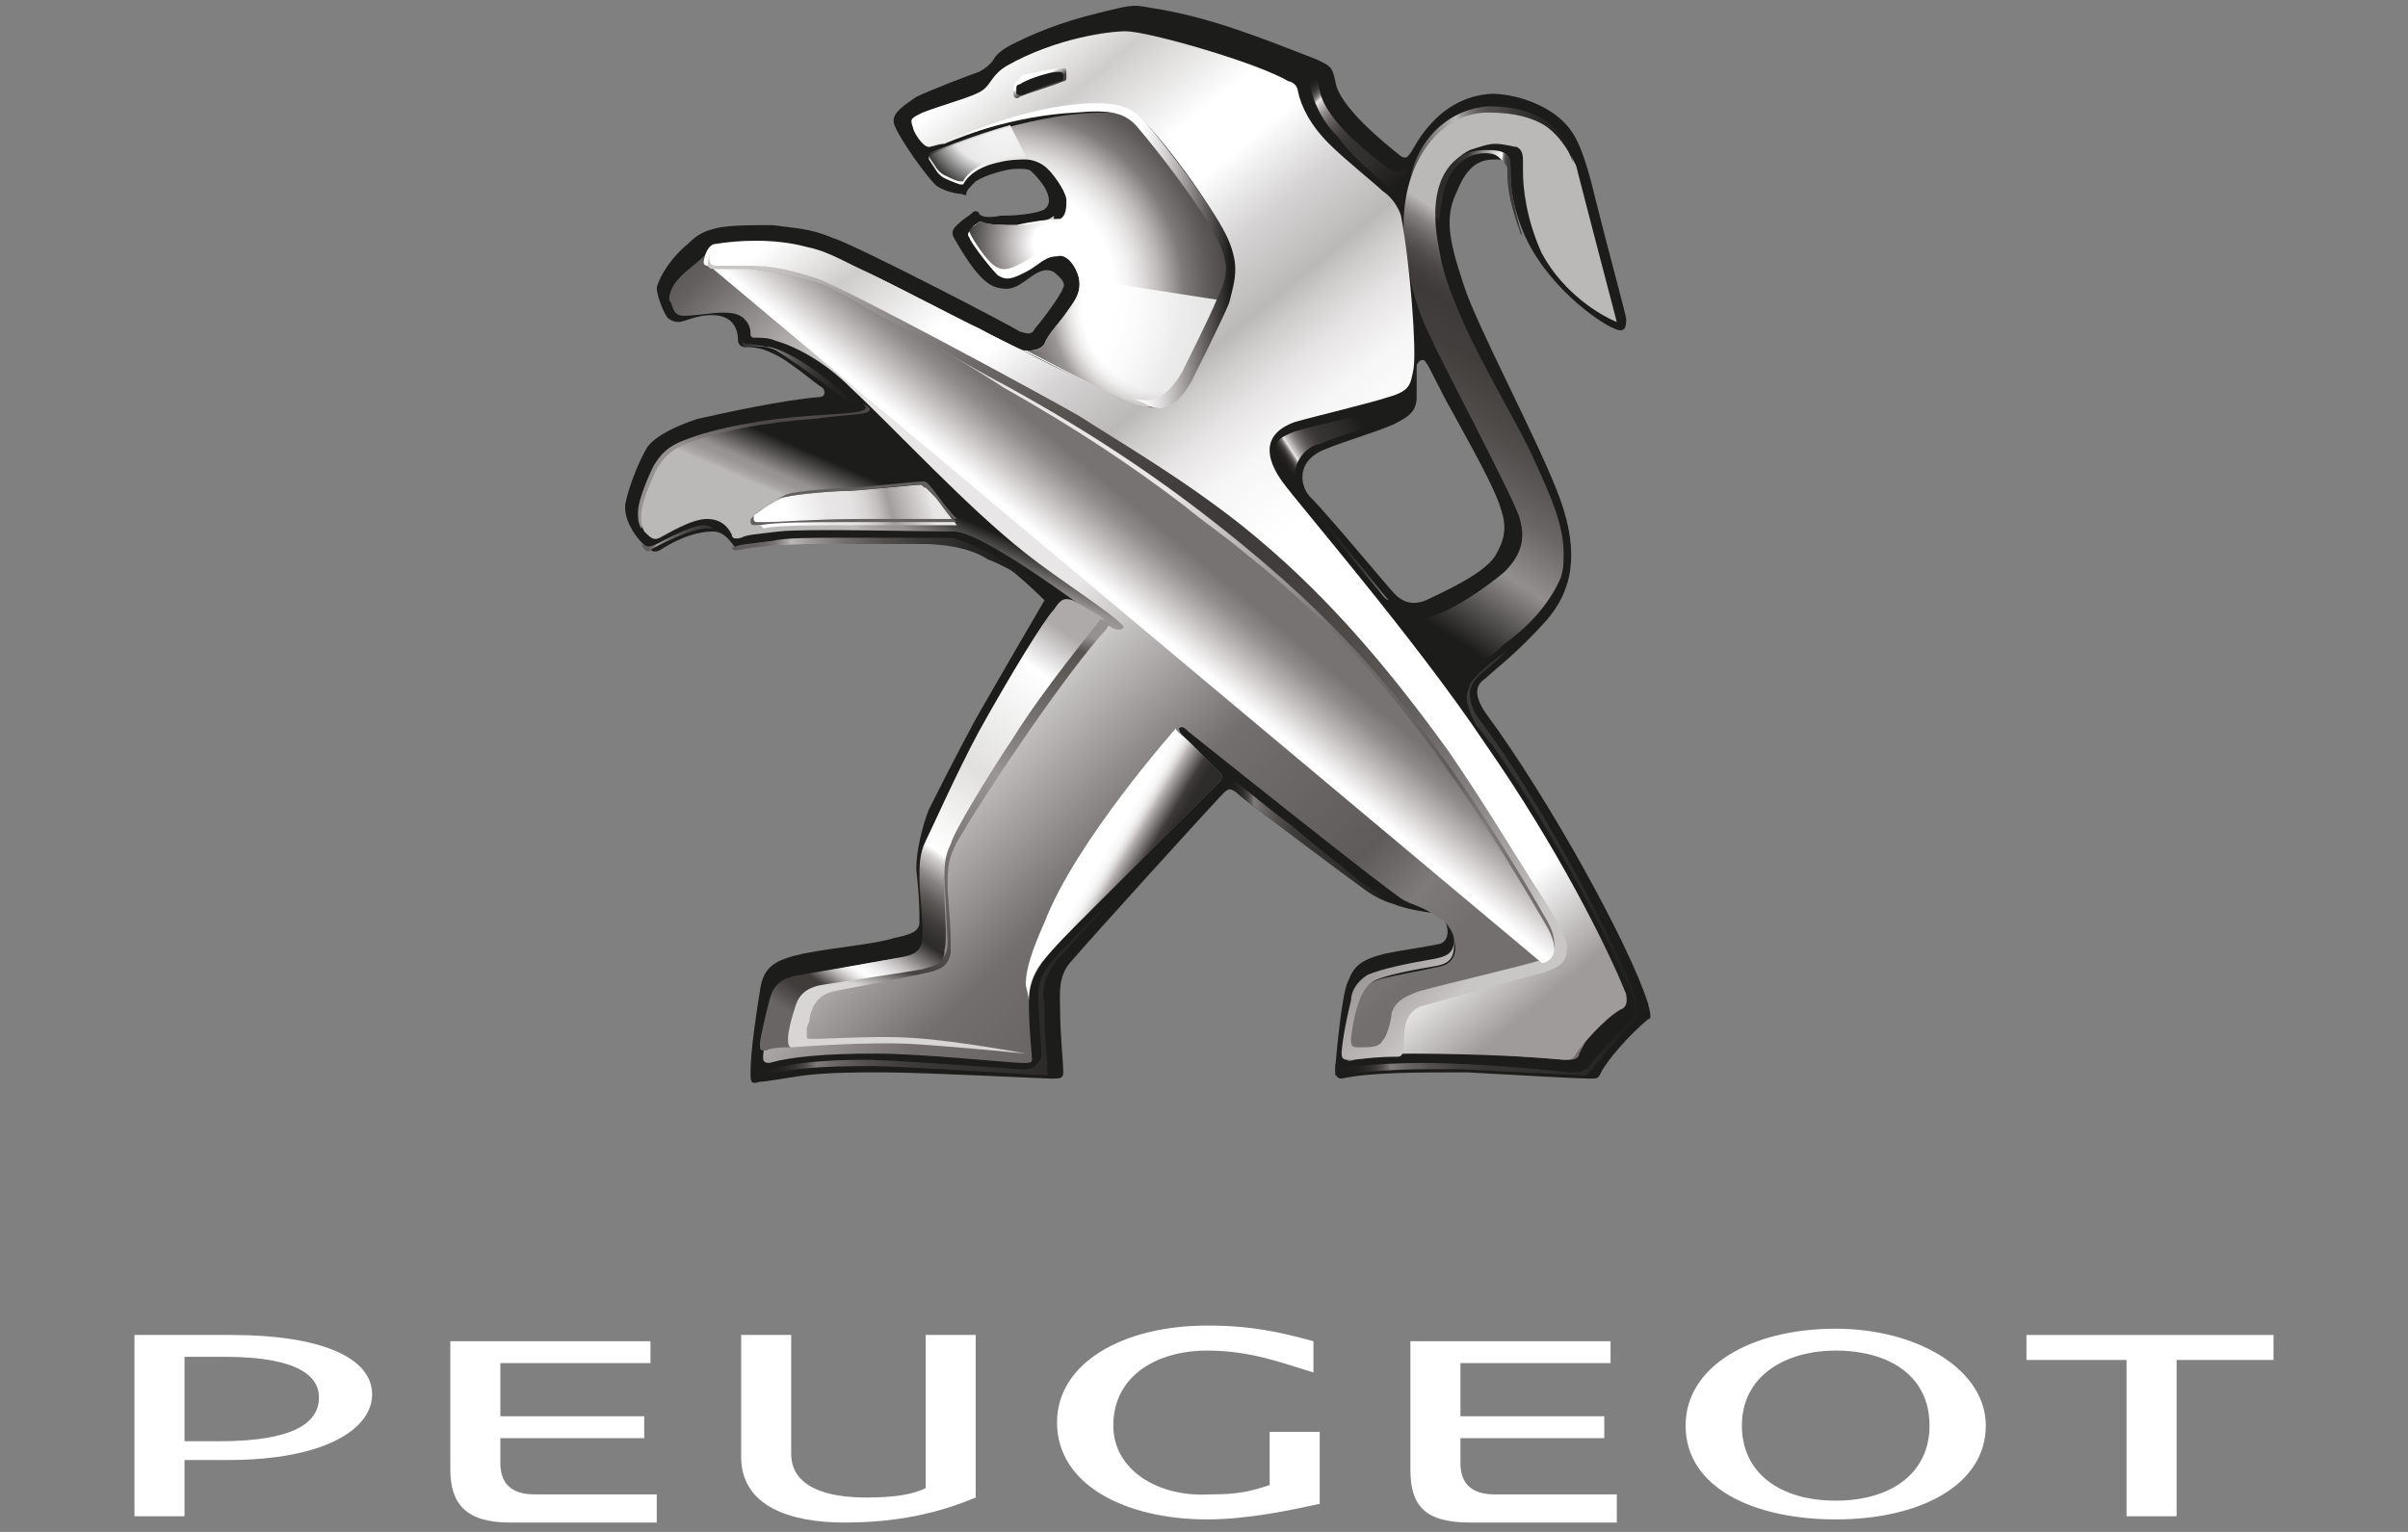 <?xml version="1.0" encoding="UTF-8"?>
<svg width="154px" height="98px" viewBox="0 0 154 98" version="1.1" xmlns="http://www.w3.org/2000/svg" xmlns:xlink="http://www.w3.org/1999/xlink">
    <rect x="0" y="0" width="154" height="98" fill="#808080" stroke="none"/>
    <!-- Generator: Sketch 63.1 (92452) - https://sketch.com -->
    <title>• AP/1.Atoms/6.Logo/desktop/154x98</title>
    <desc>Created with Sketch.</desc>
    <defs>
        <linearGradient x1="58.347%" y1="7.934%" x2="38.304%" y2="87.509%" id="linearGradient-1">
            <stop stop-color="#BBB8B8" offset="20.33%"></stop>
            <stop stop-color="#B8B5B5" offset="20.49%"></stop>
            <stop stop-color="#84807F" offset="24.07%"></stop>
            <stop stop-color="#625E5D" offset="27.58%"></stop>
            <stop stop-color="#4D4948" offset="30.94%"></stop>
            <stop stop-color="#413E3D" offset="34.08%"></stop>
            <stop stop-color="#3D3A39" offset="36.81%"></stop>
            <stop stop-color="#423F3D" offset="45.07%"></stop>
            <stop stop-color="#504D4B" offset="56.04%"></stop>
            <stop stop-color="#6A6665" offset="68.54%"></stop>
            <stop stop-color="#938F8E" offset="81.32%"></stop>
            <stop stop-color="#1C1C1B" offset="100%"></stop>
        </linearGradient>
        <linearGradient x1="40.251%" y1="61.001%" x2="65.02%" y2="30.676%" id="linearGradient-2">
            <stop stop-color="#959190" offset="3.103%"></stop>
            <stop stop-color="#959190" offset="20%"></stop>
            <stop stop-color="#4D4A48" offset="98.97%"></stop>
        </linearGradient>
        <linearGradient x1="101.382%" y1="51.414%" x2="19.782%" y2="43.696%" id="linearGradient-3">
            <stop stop-color="#3D3A39" offset="19.66%"></stop>
            <stop stop-color="#3E3C3A" offset="26.32%"></stop>
            <stop stop-color="#444140" offset="28.71%"></stop>
            <stop stop-color="#4E4B49" offset="30.42%"></stop>
            <stop stop-color="#5E5A58" offset="31.81%"></stop>
            <stop stop-color="#74706F" offset="32.99%"></stop>
            <stop stop-color="#938F8E" offset="34.04%"></stop>
            <stop stop-color="#BCB9B8" offset="34.96%"></stop>
            <stop stop-color="#F7F6F6" offset="35.81%"></stop>
            <stop stop-color="#FFFFFF" offset="35.86%"></stop>
            <stop stop-color="#3D3A39" offset="82.41%"></stop>
            <stop stop-color="#2D2C2A" offset="100%"></stop>
        </linearGradient>
        <linearGradient x1="48.324%" y1="55.671%" x2="60.145%" y2="42.729%" id="linearGradient-4">
            <stop stop-color="#BBB8B8" offset="0%"></stop>
            <stop stop-color="#ADA9A9" offset="8.249%"></stop>
            <stop stop-color="#9B9796" offset="23.54%"></stop>
            <stop stop-color="#959190" offset="36.81%"></stop>
            <stop stop-color="#1C1C1B" offset="98.97%"></stop>
        </linearGradient>
        <linearGradient x1="83.058%" y1="101.88%" x2="-28.192%" y2="3.767%" id="linearGradient-5">
            <stop stop-color="#736F6E" offset="7.692%"></stop>
            <stop stop-color="#7E7A79" offset="12.09%"></stop>
            <stop stop-color="#5F5B5A" offset="17.03%"></stop>
            <stop stop-color="#736F6E" offset="30.77%"></stop>
            <stop stop-color="#E8E6E6" offset="47.25%"></stop>
            <stop stop-color="#E8E6E6" offset="69.78%"></stop>
            <stop stop-color="#D0CDCD" offset="72.66%"></stop>
            <stop stop-color="#999595" offset="78.22%"></stop>
            <stop stop-color="#635F5E" offset="84.07%"></stop>
            <stop stop-color="#3D3A39" offset="96.15%"></stop>
        </linearGradient>
        <radialGradient cx="23.146%" cy="59.693%" fx="23.146%" fy="59.693%" r="80.51%" gradientTransform="translate(0.231,0.597),scale(0.983,1),translate(-0.231,-0.597)" id="radialGradient-6">
            <stop stop-color="#FFFFFF" offset="3.571%"></stop>
            <stop stop-color="#FFFFFF" offset="46.7%"></stop>
            <stop stop-color="#F3F2F2" offset="52.53%"></stop>
            <stop stop-color="#DDDBDA" offset="58.57%"></stop>
            <stop stop-color="#BEBBBA" offset="64.71%"></stop>
            <stop stop-color="#989493" offset="70.88%"></stop>
            <stop stop-color="#7E7A79" offset="74.73%"></stop>
            <stop stop-color="#5F5B5A" offset="84.62%"></stop>
            <stop stop-color="#3D3A39" offset="100%"></stop>
        </radialGradient>
        <radialGradient cx="98.451%" cy="48.697%" fx="98.451%" fy="48.697%" r="158.155%" gradientTransform="translate(0.985,0.487),scale(0.623,1),translate(-0.985,-0.487)" id="radialGradient-7">
            <stop stop-color="#FFFFFF" offset="3.571%"></stop>
            <stop stop-color="#FFFFFF" offset="22.76%"></stop>
            <stop stop-color="#E9E7E7" offset="30.74%"></stop>
            <stop stop-color="#C1BFBE" offset="43.99%"></stop>
            <stop stop-color="#8C8887" offset="60.88%"></stop>
            <stop stop-color="#514E4C" offset="80.52%"></stop>
            <stop stop-color="#1C1C1B" offset="100%"></stop>
        </radialGradient>
        <radialGradient cx="73.161%" cy="-28.511%" fx="73.161%" fy="-28.511%" r="176.656%" gradientTransform="translate(0.732,-0.285),scale(0.581,1),translate(-0.732,0.285)" id="radialGradient-8">
            <stop stop-color="#FFFFFF" offset="23.08%"></stop>
            <stop stop-color="#EBEAEA" offset="57.14%"></stop>
            <stop stop-color="#1C1C1B" offset="86.26%"></stop>
        </radialGradient>
        <radialGradient cx="72.5%" cy="19.165%" fx="72.5%" fy="19.165%" r="259.456%" gradientTransform="translate(0.725,0.192),scale(0.666,1),translate(-0.725,-0.192)" id="radialGradient-9">
            <stop stop-color="#FFFFFF" offset="3.571%"></stop>
            <stop stop-color="#FFFFFF" offset="25.27%"></stop>
            <stop stop-color="#F3F2F2" offset="27.34%"></stop>
            <stop stop-color="#DDDBDA" offset="29.48%"></stop>
            <stop stop-color="#BEBBBA" offset="31.65%"></stop>
            <stop stop-color="#989493" offset="33.84%"></stop>
            <stop stop-color="#898584" offset="34.62%"></stop>
            <stop stop-color="#5F5B5A" offset="41.21%"></stop>
            <stop stop-color="#3D3A39" offset="47.25%"></stop>
            <stop stop-color="#3D3A39" offset="85.71%"></stop>
        </radialGradient>
        <linearGradient x1="88.032%" y1="48.655%" x2="8.283%" y2="52.9%" id="linearGradient-10">
            <stop stop-color="#E8E6E6" offset="0%"></stop>
            <stop stop-color="#DEDCDB" offset="3.048%"></stop>
            <stop stop-color="#A19E9D" offset="25.82%"></stop>
            <stop stop-color="#A7A3A3" offset="26.98%"></stop>
            <stop stop-color="#C2BFBE" offset="33.29%"></stop>
            <stop stop-color="#D7D5D4" offset="40.54%"></stop>
            <stop stop-color="#E4E2E2" offset="49.44%"></stop>
            <stop stop-color="#E8E6E6" offset="64.84%"></stop>
            <stop stop-color="#FFFFFF" offset="89.56%"></stop>
        </linearGradient>
        <linearGradient x1="28.993%" y1="4.87%" x2="94.488%" y2="93.815%" id="linearGradient-11">
            <stop stop-color="#FFFFFF" offset="0%"></stop>
            <stop stop-color="#CFCDCC" offset="6.897%"></stop>
            <stop stop-color="#FFFFFF" offset="15.65%"></stop>
            <stop stop-color="#FFFFFF" offset="20.33%"></stop>
            <stop stop-color="#D5D3D3" offset="26.56%"></stop>
            <stop stop-color="#BBB8B8" offset="32.97%"></stop>
            <stop stop-color="#CFCDCC" offset="35.25%"></stop>
            <stop stop-color="#E6E4E4" offset="38.82%"></stop>
            <stop stop-color="#F7F6F6" offset="43.13%"></stop>
            <stop stop-color="#FFFFFF" offset="50.2%"></stop>
            <stop stop-color="#FFFFFF" offset="88.52%"></stop>
            <stop stop-color="#9F9B9A" offset="97.97%"></stop>
        </linearGradient>
        <linearGradient x1="3.006%" y1="6.501%" x2="92.379%" y2="86.24%" id="linearGradient-12">
            <stop stop-color="#C9C7C6" offset="0%"></stop>
            <stop stop-color="#9B9796" offset="9.331%"></stop>
            <stop stop-color="#6D6968" offset="21.93%"></stop>
            <stop stop-color="#514E4C" offset="33.46%"></stop>
            <stop stop-color="#423F3E" offset="43.43%"></stop>
            <stop stop-color="#3D3A39" offset="50.69%"></stop>
            <stop stop-color="#413E3D" offset="58.34%"></stop>
            <stop stop-color="#4D4A48" offset="67.42%"></stop>
            <stop stop-color="#635F5E" offset="77.23%"></stop>
            <stop stop-color="#878382" offset="87.56%"></stop>
            <stop stop-color="#BEBBBA" offset="98.19%"></stop>
            <stop stop-color="#C9C7C6" offset="100%"></stop>
        </linearGradient>
        <linearGradient x1="78.973%" y1="2.778%" x2="28.494%" y2="101.828%" id="linearGradient-13">
            <stop stop-color="#AEAAAA" offset="0%"></stop>
            <stop stop-color="#FFFFFF" offset="10%"></stop>
            <stop stop-color="#E1E0DF" offset="34.92%"></stop>
            <stop stop-color="#E9E8E7" offset="39.77%"></stop>
            <stop stop-color="#FFFFFF" offset="53.85%"></stop>
            <stop stop-color="#D1CFCE" offset="55.49%"></stop>
            <stop stop-color="#8A8685" offset="59.49%"></stop>
            <stop stop-color="#5C5957" offset="63.22%"></stop>
            <stop stop-color="#423F3D" offset="66.57%"></stop>
            <stop stop-color="#32312F" offset="69.42%"></stop>
            <stop stop-color="#2D2C2A" offset="71.43%"></stop>
            <stop stop-color="#454241" offset="72.56%"></stop>
            <stop stop-color="#6F6B69" offset="74.5%"></stop>
            <stop stop-color="#999594" offset="76.45%"></stop>
            <stop stop-color="#BFBCBB" offset="78.4%"></stop>
            <stop stop-color="#DDDBDB" offset="80.34%"></stop>
            <stop stop-color="#F3F2F2" offset="82.25%"></stop>
            <stop stop-color="#FFFFFF" offset="84.14%"></stop>
            <stop stop-color="#F2F1F1" offset="85.14%"></stop>
            <stop stop-color="#DAD8D8" offset="86.26%"></stop>
            <stop stop-color="#B9B6B5" offset="87.45%"></stop>
            <stop stop-color="#918D8C" offset="88.67%"></stop>
            <stop stop-color="#64615F" offset="89.92%"></stop>
            <stop stop-color="#3F3C3A" offset="91.03%"></stop>
            <stop stop-color="#3F3C3A" offset="94.51%"></stop>
            <stop stop-color="#696564" offset="100%"></stop>
        </linearGradient>
        <linearGradient x1="35.782%" y1="42.669%" x2="56.711%" y2="59.762%" id="linearGradient-14">
            <stop stop-color="#FFFFFF" offset="20%"></stop>
            <stop stop-color="#F7F6F6" offset="33.01%"></stop>
            <stop stop-color="#E6E5E4" offset="40.69%"></stop>
            <stop stop-color="#D0CECD" offset="46.96%"></stop>
            <stop stop-color="#B6B3B2" offset="52.07%"></stop>
            <stop stop-color="#3D3A39" offset="83.52%"></stop>
            <stop stop-color="#312F2E" offset="96.44%"></stop>
            <stop stop-color="#2D2C2A" offset="100%"></stop>
        </linearGradient>
        <linearGradient x1="47.726%" y1="51.457%" x2="57.601%" y2="41.7%" id="linearGradient-15">
            <stop stop-color="#FFFFFF" offset="2.198%"></stop>
            <stop stop-color="#FFFFFF" offset="18.28%"></stop>
            <stop stop-color="#FFFFFF" offset="20.88%"></stop>
            <stop stop-color="#ECEAEA" offset="32.31%"></stop>
            <stop stop-color="#CAC7C6" offset="49.81%"></stop>
            <stop stop-color="#C9C7C6" offset="50%"></stop>
            <stop stop-color="#C7C4C4" offset="51.04%"></stop>
            <stop stop-color="#908D8C" offset="79.74%"></stop>
            <stop stop-color="#7E7A79" offset="94.51%"></stop>
            <stop stop-color="#777372" offset="100%"></stop>
        </linearGradient>
        <linearGradient x1="11.512%" y1="5.622%" x2="87.638%" y2="91.917%" id="linearGradient-16">
            <stop stop-color="#1C1C1B" offset="0%"></stop>
            <stop stop-color="#1F1E1D" offset="4.718%"></stop>
            <stop stop-color="#262523" offset="7.42%"></stop>
            <stop stop-color="#312F2E" offset="9.614%"></stop>
            <stop stop-color="#413F3D" offset="11.53%"></stop>
            <stop stop-color="#585452" offset="13.28%"></stop>
            <stop stop-color="#777372" offset="14.89%"></stop>
            <stop stop-color="#A4A1A0" offset="16.41%"></stop>
            <stop stop-color="#E1DFDF" offset="17.81%"></stop>
            <stop stop-color="#E8E6E6" offset="17.93%"></stop>
            <stop stop-color="#CCCAC9" offset="20.15%"></stop>
            <stop stop-color="#94908F" offset="26.2%"></stop>
            <stop stop-color="#6C6867" offset="32.38%"></stop>
            <stop stop-color="#524F4D" offset="38.6%"></stop>
            <stop stop-color="#423F3D" offset="44.89%"></stop>
            <stop stop-color="#383634" offset="51.28%"></stop>
            <stop stop-color="#353331" offset="57.93%"></stop>
            <stop stop-color="#2F2E2C" offset="74%"></stop>
            <stop stop-color="#1F1E1D" offset="97.65%"></stop>
            <stop stop-color="#1C1C1B" offset="100%"></stop>
        </linearGradient>
        <linearGradient x1="39.91%" y1="67.73%" x2="80.27%" y2="27.35%" id="linearGradient-17">
            <stop stop-color="#1C1C1B" offset="0%"></stop>
            <stop stop-color="#1F1E1D" offset="4.718%"></stop>
            <stop stop-color="#262523" offset="7.42%"></stop>
            <stop stop-color="#312F2E" offset="9.614%"></stop>
            <stop stop-color="#413F3D" offset="11.53%"></stop>
            <stop stop-color="#585452" offset="13.28%"></stop>
            <stop stop-color="#777372" offset="14.89%"></stop>
            <stop stop-color="#A4A1A0" offset="16.41%"></stop>
            <stop stop-color="#E1DFDF" offset="17.81%"></stop>
            <stop stop-color="#E8E6E6" offset="17.93%"></stop>
            <stop stop-color="#CCCAC9" offset="20.15%"></stop>
            <stop stop-color="#94908F" offset="26.2%"></stop>
            <stop stop-color="#6C6867" offset="32.38%"></stop>
            <stop stop-color="#524F4D" offset="38.6%"></stop>
            <stop stop-color="#423F3D" offset="44.89%"></stop>
            <stop stop-color="#383634" offset="51.28%"></stop>
            <stop stop-color="#353331" offset="57.93%"></stop>
            <stop stop-color="#2F2E2C" offset="74%"></stop>
            <stop stop-color="#1F1E1D" offset="97.65%"></stop>
            <stop stop-color="#1C1C1B" offset="100%"></stop>
        </linearGradient>
        <linearGradient x1="-0.487%" y1="50.813%" x2="98.919%" y2="50.813%" id="linearGradient-18">
            <stop stop-color="#4D4A48" offset="0%"></stop>
            <stop stop-color="#BBB8B8" offset="28.57%"></stop>
            <stop stop-color="#9C9897" offset="32.17%"></stop>
            <stop stop-color="#767271" offset="37.95%"></stop>
            <stop stop-color="#5E5B59" offset="43.53%"></stop>
            <stop stop-color="#524E4D" offset="48.76%"></stop>
            <stop stop-color="#4D4A48" offset="53.3%"></stop>
            <stop stop-color="#2D2C2A" offset="75.82%"></stop>
            <stop stop-color="#1C1C1B" offset="100%"></stop>
        </linearGradient>
        <linearGradient x1="-1.045%" y1="50.82%" x2="99.965%" y2="50.82%" id="linearGradient-19">
            <stop stop-color="#1C1C1B" offset="0%"></stop>
            <stop stop-color="#1F1E1D" offset="5.553%"></stop>
            <stop stop-color="#262523" offset="8.732%"></stop>
            <stop stop-color="#312F2E" offset="11.31%"></stop>
            <stop stop-color="#413F3D" offset="13.57%"></stop>
            <stop stop-color="#585452" offset="15.62%"></stop>
            <stop stop-color="#777371" offset="17.5%"></stop>
            <stop stop-color="#807C7B" offset="17.93%"></stop>
            <stop stop-color="#6C6867" offset="22.71%"></stop>
            <stop stop-color="#524F4D" offset="31.25%"></stop>
            <stop stop-color="#413F3D" offset="39.92%"></stop>
            <stop stop-color="#383634" offset="48.74%"></stop>
            <stop stop-color="#353331" offset="57.93%"></stop>
            <stop stop-color="#2F2E2C" offset="74%"></stop>
            <stop stop-color="#1F1E1D" offset="97.65%"></stop>
            <stop stop-color="#1C1C1B" offset="100%"></stop>
        </linearGradient>
        <linearGradient x1="-1.075%" y1="49.37%" x2="99.508%" y2="49.37%" id="linearGradient-20">
            <stop stop-color="#1C1C1B" offset="0%"></stop>
            <stop stop-color="#1F1E1D" offset="5.553%"></stop>
            <stop stop-color="#262523" offset="8.732%"></stop>
            <stop stop-color="#312F2E" offset="11.31%"></stop>
            <stop stop-color="#413F3D" offset="13.57%"></stop>
            <stop stop-color="#585452" offset="15.62%"></stop>
            <stop stop-color="#777371" offset="17.5%"></stop>
            <stop stop-color="#807C7B" offset="17.93%"></stop>
            <stop stop-color="#6C6867" offset="22.71%"></stop>
            <stop stop-color="#524F4D" offset="31.25%"></stop>
            <stop stop-color="#413F3D" offset="39.92%"></stop>
            <stop stop-color="#383634" offset="48.74%"></stop>
            <stop stop-color="#353331" offset="57.93%"></stop>
            <stop stop-color="#2F2E2C" offset="74%"></stop>
            <stop stop-color="#1F1E1D" offset="97.65%"></stop>
            <stop stop-color="#1C1C1B" offset="100%"></stop>
        </linearGradient>
        <linearGradient x1="0.124%" y1="49.915%" x2="100.041%" y2="49.915%" id="linearGradient-21">
            <stop stop-color="#1C1C1B" offset="0%"></stop>
            <stop stop-color="#1F1E1D" offset="5.553%"></stop>
            <stop stop-color="#262523" offset="8.732%"></stop>
            <stop stop-color="#312F2E" offset="11.31%"></stop>
            <stop stop-color="#413F3D" offset="13.57%"></stop>
            <stop stop-color="#585452" offset="15.62%"></stop>
            <stop stop-color="#777371" offset="17.5%"></stop>
            <stop stop-color="#807C7B" offset="17.93%"></stop>
            <stop stop-color="#6C6867" offset="22.71%"></stop>
            <stop stop-color="#524F4D" offset="31.25%"></stop>
            <stop stop-color="#413F3D" offset="39.92%"></stop>
            <stop stop-color="#383634" offset="48.74%"></stop>
            <stop stop-color="#353331" offset="57.93%"></stop>
            <stop stop-color="#2F2E2C" offset="74%"></stop>
            <stop stop-color="#1F1E1D" offset="97.65%"></stop>
            <stop stop-color="#1C1C1B" offset="100%"></stop>
        </linearGradient>
        <linearGradient x1="0.517%" y1="46.017%" x2="99.612%" y2="46.017%" id="linearGradient-22">
            <stop stop-color="#5F5B5A" offset="0%"></stop>
            <stop stop-color="#625E5C" offset="6.159%"></stop>
            <stop stop-color="#6A6664" offset="9.687%"></stop>
            <stop stop-color="#797473" offset="12.55%"></stop>
            <stop stop-color="#8F8C8B" offset="15.05%"></stop>
            <stop stop-color="#B0ACAB" offset="17.31%"></stop>
            <stop stop-color="#BBB8B8" offset="17.93%"></stop>
            <stop stop-color="#A4A0A0" offset="22.48%"></stop>
            <stop stop-color="#726E6D" offset="34.91%"></stop>
            <stop stop-color="#504D4B" offset="47.57%"></stop>
            <stop stop-color="#393735" offset="60.34%"></stop>
            <stop stop-color="#2A2827" offset="73.23%"></stop>
            <stop stop-color="#201F1E" offset="86.35%"></stop>
            <stop stop-color="#1C1C1B" offset="100%"></stop>
        </linearGradient>
        <linearGradient x1="-0.596%" y1="49.889%" x2="99.629%" y2="49.889%" id="linearGradient-23">
            <stop stop-color="#353331" offset="0%"></stop>
            <stop stop-color="#373533" offset="5.303%"></stop>
            <stop stop-color="#3E3B39" offset="8.341%"></stop>
            <stop stop-color="#494645" offset="10.81%"></stop>
            <stop stop-color="#5B5756" offset="12.96%"></stop>
            <stop stop-color="#757170" offset="14.92%"></stop>
            <stop stop-color="#999595" offset="16.71%"></stop>
            <stop stop-color="#BBB8B8" offset="17.93%"></stop>
            <stop stop-color="#A4A0A0" offset="22.48%"></stop>
            <stop stop-color="#726E6D" offset="34.91%"></stop>
            <stop stop-color="#504D4B" offset="47.57%"></stop>
            <stop stop-color="#393735" offset="60.34%"></stop>
            <stop stop-color="#2A2827" offset="73.23%"></stop>
            <stop stop-color="#201F1E" offset="86.35%"></stop>
            <stop stop-color="#1C1C1B" offset="100%"></stop>
        </linearGradient>
        <linearGradient x1="3.138%" y1="39.488%" x2="102.75%" y2="39.488%" id="linearGradient-24">
            <stop stop-color="#5F5B5A" offset="0%"></stop>
            <stop stop-color="#625E5C" offset="6.73%"></stop>
            <stop stop-color="#6A6664" offset="10.58%"></stop>
            <stop stop-color="#797473" offset="13.71%"></stop>
            <stop stop-color="#8F8B8A" offset="16.43%"></stop>
            <stop stop-color="#A19E9D" offset="17.93%"></stop>
            <stop stop-color="#93908F" offset="22.15%"></stop>
            <stop stop-color="#6C6867" offset="37.2%"></stop>
            <stop stop-color="#524F4D" offset="52.48%"></stop>
            <stop stop-color="#413F3D" offset="67.93%"></stop>
            <stop stop-color="#383634" offset="83.64%"></stop>
            <stop stop-color="#353331" offset="100%"></stop>
        </linearGradient>
        <linearGradient x1="43.959%" y1="37.398%" x2="59.394%" y2="57.377%" id="linearGradient-25">
            <stop stop-color="#FFFFFF" offset="0%"></stop>
            <stop stop-color="#DEDCDC" offset="11.54%"></stop>
            <stop stop-color="#454240" offset="90.66%"></stop>
        </linearGradient>
        <linearGradient x1="0.629%" y1="50.639%" x2="100.199%" y2="50.639%" id="linearGradient-26">
            <stop stop-color="#FFFFFF" offset="68.68%"></stop>
            <stop stop-color="#F0EFEF" offset="72.08%"></stop>
            <stop stop-color="#D6D4D4" offset="76.32%"></stop>
            <stop stop-color="#B2AEAD" offset="81.02%"></stop>
            <stop stop-color="#858180" offset="86.04%"></stop>
            <stop stop-color="#565251" offset="91.32%"></stop>
            <stop stop-color="#282726" offset="96.75%"></stop>
            <stop stop-color="#1C1C1B" offset="97.97%"></stop>
        </linearGradient>
        <linearGradient x1="44.016%" y1="88.852%" x2="63.104%" y2="-2.249%" id="linearGradient-27">
            <stop stop-color="#D8D6D5" offset="0%"></stop>
            <stop stop-color="#454240" offset="6.593%"></stop>
            <stop stop-color="#625E5C" offset="23.53%"></stop>
            <stop stop-color="#736F6E" offset="35.17%"></stop>
            <stop stop-color="#858180" offset="46.17%"></stop>
            <stop stop-color="#9A9695" offset="60.44%"></stop>
            <stop stop-color="#888483" offset="67.5%"></stop>
            <stop stop-color="#625F5D" offset="85.91%"></stop>
            <stop stop-color="#565351" offset="95.86%"></stop>
            <stop stop-color="#959190" offset="100%"></stop>
        </linearGradient>
    </defs>
    <g id="•-AP/1.Atoms/6.Logo/desktop/154x98" stroke="none" stroke-width="1" fill="none" fill-rule="evenodd">
        <g id="Peugeot-77x49" transform="translate(7, 0)" fill-rule="nonzero">
            <g id="Group" transform="translate(32, 0)">
                <path d="M66.4,64.2 C65.2,60.4 60,51 56,45.6 C55.2,44.4 55.4,43.8 56,43.4 C56.4,43 58,41.8 59.8,39.8 C61.6,37.8 62,35.4 60.8,32 C59.6,28.6 55.4,20.8 54.6,18.2 C53.6,15.2 53.4,13.8 54.2,12.2 C55,10.2 56,10.2 56.8,10.2 C57.2,10.2 57.6,10.6 57.6,10.8 C57.6,11.6 57.6,12.8 58.4,14.8 C59.8,18.2 63.2,20.6 64.2,21 C65,21.4 65,20.8 65,20.4 C65,20.2 63.8,15.8 63,12.6 C62.2,9.2 61.6,8.4 61,7.8 C59.8,6.6 57.8,6 56.4,6 C52.8,6.2 51.4,9.6 51.2,9.8 C51,10 51,10.2 50.6,10 C49.6,9.2 46.6,6.8 46.4,5.2 C46.2,4.2 46,4.2 45.2,3.8 C41.6,2.4 38.6,1.2 35.2,0.6 C33.8,0.4 33.8,0.2 32.2,0.6 C29.6,1.2 27.8,1.8 25.8,2.8 C24.6,3.4 24.6,3.8 24.4,4 C24.2,4.2 24,4.4 23.6,4.6 C23,4.8 20.4,5.8 19.6,6.2 C18.4,7 18,7.4 18.2,8 C18.6,9 20.2,11.2 20.8,11.8 C21.2,12.2 22.2,12.4 22.4,12.4 C22.6,12.4 22.8,12.6 22.8,12.4 C22.8,12.2 23,12 23.4,11.6 C24,11.2 25.4,10.8 26,10.8 C26.6,10.8 26.8,10.8 27,11 C27.2,11.2 27.8,11.8 28,12.4 C28.2,13 28,13.2 27.8,13.4 C27.4,13.6 26.4,13.8 25,13.8 C24,14 23.6,13.8 23.6,13.6 C23.6,13.6 23.4,13.4 23.2,13.6 C23,13.8 22.6,14 22.2,14.4 C22,14.6 21.8,14.8 22,15.2 C22.8,16.6 23.8,18.2 24.8,18.4 C25.6,18.6 26,18.4 26.8,17.8 C27.6,17.2 28,17.2 28.4,17.4 C28.6,17.6 29.2,18 29,18.4 C28.8,19 27.4,20.8 27.2,21 C27,21.4 26.8,21.4 26.2,21.2 C25.6,20.8 15.6,15.6 14.2,15.2 C12.8,14.6 11.8,14.6 10.4,14.4 C9.2,14.4 7.6,14.4 6.8,14.6 C6,14.8 5.6,15 5,15.6 C4,16.4 3.2,17.6 3,18.4 C3,19 3.6,20.4 3.8,20.4 C3.8,20.4 4,20.6 4.4,20.6 C4.8,20.6 5.8,20 7,20.2 C8,20.4 8.2,21.2 8.2,21.8 C8.2,22 8.4,22.2 8.6,22.2 C9,22.2 9.6,22.2 10.4,22.6 C11.4,23 13.2,24.6 13.6,24.8 C13.8,25 13.8,25.4 13.4,25.4 C11,25.6 7.4,26.4 5.6,26.8 C4.4,27.2 3,27.8 2.4,28.6 C1.8,29.6 1.2,31.2 1,32.2 C0.8,33.4 2,34.8 2.4,35 C2.6,35.2 2.8,35.4 3.2,35.2 C3.8,34.8 5.2,34 6.6,34 C7.4,34 7.8,34.8 8,35 C8.2,35.2 8.4,35 9.2,34.8 C10.6,34.4 17.8,34.6 20.4,34.8 C21.6,34.8 23.2,35 24.4,35.6 C25.6,36.2 27.8,38.4 27.8,38.4 C27.8,38.4 25,43.2 23.4,46 C22,48.6 21,50.6 20.4,51.8 C20,52.8 19.6,54.4 19.6,55.6 C19.8,57.4 19.8,58.2 19.8,59 C19.8,59.6 19.2,59.8 18.2,60 C17,60.4 14.4,60.6 12.4,61 C10.6,61.4 9.8,61.8 9.6,63.4 C9.4,64.6 9,67.2 9,68.6 C9,69.2 9,69.4 9.6,69.2 C10,69.2 11,69 12.4,68.8 C14,68.6 16,68.6 17.4,68.6 C20,68.6 27.8,69 28.2,69 C28.8,69 29,69 29,68.6 C29,68 28.8,66 28.8,64.8 C28.8,63.6 28.6,62.4 29.6,61.4 C30.6,60.2 38.6,51.4 39,51 C39.4,50.6 39.6,50.2 40.2,50.8 C40.8,51.4 47.2,56 48.6,57 C50,58 51.2,58.2 52.6,58.4 C53.6,58.4 54,60.2 53,60.4 C52,60.6 50.6,60.8 49.6,61 C48,61.4 47.6,61.8 47.2,62.8 C46.8,63.6 46.4,68 46.4,68.4 C46.4,68.6 46.4,69 46.8,69 C48.6,68.6 51.6,68.6 54.8,68.6 C58.4,68.8 62,69 62.6,69 C63.2,69 63.2,69 63.4,68.6 C63.8,67.8 65.2,66.2 66.4,65.2 C66.6,65.2 66.6,65 66.4,64.2 Z M52.2,38.4 C51.2,38.8 50.6,38.4 50.2,38 C49.8,37.6 46,33 44.8,31.8 C44.2,31.2 43.8,29.6 45.6,28.8 C47,28.2 49.8,27.4 50.4,27 C51.2,26.6 51.6,26.2 51.6,25.4 C51.6,24.6 51.6,23.8 51.6,23.4 C51.6,23.2 52,22.8 52.2,23.2 C52.4,23.4 53,24.8 53.8,26.2 C55,28.4 56.6,31.2 57,32.6 C57.4,33.8 57.2,34.6 56.6,35.6 C55.8,36.8 53,38 52.2,38.4 Z" id="Shape" fill="#1C1C1B"></path>
                <path d="M56.2,7 C56.2,7 56,7 56.2,7 C53.2,7 50.4,10.4 50.8,15.4 C51.2,18.4 51.6,19.8 52.6,21.8 C53,22.8 58,32.2 58.2,33.2 C58.6,34.6 58.2,35.6 57.2,36.6 C56,37.6 54,39 52.6,39.4 C52.2,39.6 52,39.6 51.8,39.6 C51.4,39.6 50.8,39.4 49.2,37.8 L55.6,46.4 C54.8,45.4 54.4,44.4 54.6,43.8 C54.8,43 56,42.4 57.2,41.2 C58.6,40.2 60,38.8 60.8,37 C61,36.4 61,36 61,35.4 C61,33.6 60.2,31.8 59.2,29.6 C58,26.8 54.2,21 53.2,16.8 C53,15.8 52.8,14.8 52.8,14 C52.8,11.6 53.8,10.2 55,9.6 C55.6,9.4 56.2,9.2 56.6,9.2 C57.2,9.2 57.8,9.4 58,9.4 C58.4,9.6 58.4,10 58.4,10.4 C58.4,10.4 58.4,10.4 58.4,10.4 C58.4,10.4 58.4,10.6 58.4,11 C58.4,12 58.6,14 59.6,16.2 C61,18.8 63.4,20.2 64.4,20.6 C64.4,20.6 62.2,12.2 61.8,10.6 C61,9 59.8,7 56.2,7 Z" id="Path" fill="url(#linearGradient-1)"></path>
                <path d="M16.2,25.8 C16.8,26.4 15.8,26.4 12.8,26.6 C9.8,26.8 6.8,27.4 5.2,28 C4,28.4 3.4,28.8 2.8,29.8 C2.8,29.8 1.8,31.8 1.8,32.8 C1.8,33.2 1.8,33.4 2,33.8 C2.2,34 2.4,28.4 9.6,28 C16.2,27.6 17.8,26.8 16.2,25.8 L16.2,25.8 Z" id="Path" fill="url(#linearGradient-2)"></path>
                <path d="M53,14.2 C53,14.2 53.2,12.8 53.4,12 C54,10.2 55.2,9.8 56,9.8 C56.6,9.8 56.8,10 57,10.2 C57.2,10.4 57.4,10.6 57.4,10.8 C57.4,11.6 57.4,12.6 58.2,14.8 C58.2,15 58.4,15 58.4,15.2 C57.8,13.4 57.6,11.8 57.6,11 C57.6,10.8 57.6,10.4 57.6,10.4 C57.6,9.8 57,9.6 56.2,9.6 C55.8,9.6 55.4,9.6 54.8,9.8 C53.8,10.2 52.8,11.4 52.8,13.6 L53,14.2 Z" id="Path" fill="url(#linearGradient-3)"></path>
                <path d="M16.6,26 C16.8,26.6 16,26.4 13,26.8 C10,27 7,27.6 5.4,28.2 C4.2,28.6 3.6,29 3,30 C3,30 2,32 2,33 C2,33.4 2,33.6 2.2,34 C2.6,34.4 2.8,34.6 3.2,34.4 C3.6,34.2 5.2,33.2 6.2,33.2 C7.2,33.2 7.6,33.8 7.8,34.2 C7.8,34.6 8.4,34.4 8.4,34.4 C8.8,34.2 9.2,34.2 10.8,34 C12.6,33.8 19.6,34 22,34 C24.2,34 33.4,41.2 33.4,41.2 L33.8,40.2 C30.8,37.6 19.2,28.6 16.6,26 L16.6,26 Z" id="Path" fill="url(#linearGradient-4)"></path>
                <path d="M42.6,31.6 C44,33.2 48,38.2 51.6,42.8 C57,49.8 60.4,55.4 64,63.4 C64.4,64.2 64,64.2 63.6,64.8 C62.6,65.6 62.8,66 62,67.4 C62,67.6 61.8,67.8 61.4,67.8 C60.6,67.8 54.8,67.2 51,67.4 C48.8,67.4 48.2,67.6 47.6,67.8 C47.2,68 47,67.8 47,67.4 C47,67.2 47.4,64.8 47.8,64 C48.2,63.2 48.6,62.8 49.4,62.6 C50.2,62.4 52.4,62 53.2,61.8 C54,61.6 54.2,60.8 54,60.2 C54,59.6 53.4,58.8 52.8,58.6 C52,58 51.6,58 50.8,57.6 C50,57.2 38,47.6 37,46.8 C36.8,46.6 36.6,46.4 36.4,46.6 C36.4,46.8 36.6,47 36.6,47 C36.8,47.2 38.6,49 39,49.4 C39.2,49.6 39.2,49.8 39,50 C38.8,50.2 33.2,55.8 30.8,58.2 C28.4,60.6 26.8,62 26.8,64 C26.8,66 27,67.4 27,67.8 C27,68 26.8,68 26.4,68 C25.6,68 20,67.4 17,67.4 C13.8,67.4 11.6,67.6 10.2,68 C9.8,68 9.8,67.8 9.8,67.6 C9.8,67.2 10.2,65.2 10.6,63.8 C10.8,63 11.6,62.6 12.4,62.4 C13.4,62.2 17.4,61.4 19.2,61.2 C20.2,61 20.4,60.8 20.4,59.8 C20.4,59 20.2,57.2 20.2,56.2 C20.2,55.4 20.4,54.4 20.8,53.6 C22.2,50.2 25.8,43.2 28.8,39 C29.2,38.6 29.6,38.4 29.8,38.6 C30.2,38.6 32,40.2 32.2,40.2 C32.6,40.4 33,40.2 32.8,40 C31.8,39 28.6,37 26.6,35.4 C22.8,32.4 18.6,27.8 15.4,24.8 C13.8,23.2 12,22.2 10.6,21.8 C10.2,21.6 9.6,21.6 9.2,21.6 C9,21.6 9,21.4 9,21.4 C9,21.2 9,20.8 8.6,20.4 C8.2,20 7.6,20 7.2,20 C6.6,20 5.4,20.2 4.8,20.2 C4.6,20.2 4.4,20.2 4.2,20 C4,19.8 4,19.4 3.8,19.2 C3.8,19 3.8,18.8 4,18.4 C4.4,17.6 5.4,17 6,16.4 C6.6,15.8 7,15.8 7.6,15.8 C9,15.6 10.8,15.6 12.6,16 C14,16.4 15,16.8 16.4,17.4 C17.8,18 25.4,22 26.4,22.4 L42.6,31.6 Z" id="Path" fill="url(#linearGradient-5)"></path>
                <path d="M30,17.8 C30.2,18.8 29.6,19.4 29.2,20 C28.8,20.6 28,21.4 27.8,22 C27.4,22.6 26.4,22.4 26.4,22.4 C26.4,22.4 30.8,24.6 33.4,26 C34.4,26.6 36,26 37,24 C37.2,23.6 38.8,20.2 39.2,19.2 C39.6,18.2 40.2,17.2 39.2,15.2 C38.2,13.4 35.4,9.8 34.4,8.4 C33.8,7.6 33.2,7.2 31.6,7.2 C30.2,7.2 28.4,7.4 26,8 C23.6,8.6 20.6,9.8 20.4,10 C20.4,10 20.4,10.2 20.4,10.2 C20.4,10.2 20.8,10.8 20.8,10.8 C20.8,10.8 21,11.2 21.4,11.4 C21.8,11.6 22.4,11.8 22.4,11.8 C22.6,11.8 22.6,11.8 22.6,11.8 C22.6,11.8 23,10.8 24.8,10.4 C25.6,10.2 26.2,10.2 26.6,10.2 C27,10.2 27.6,10.4 28,10.8 C28.6,11.4 29.2,12.4 29.2,12.8 C29.2,13.2 29.2,13.8 28.8,14 C28.2,14 26.8,14.2 26,14.4 C25.2,14.4 24.2,14.4 23.8,14.2 C23.8,14.2 23.6,14.2 23.6,14.2 C23.4,14.4 23.2,14.4 23,14.8 C23,14.8 22.8,15 23,15.2 C23,15.4 24.2,17 24.8,17.6 C25.4,18 25.8,17.8 26.6,17.4 C27.4,17 27.8,16.4 28.6,16.4 C29.2,16.2 29.8,17 30,17.8 Z" id="Path" fill="url(#radialGradient-6)"></path>
                <path d="M28.4,13.8 C28,14.2 26.8,14.4 26,14.4 C25.2,14.4 24.4,14.4 23.8,14.2 C23.8,14.2 23.6,14.2 23.6,14.2 C23.4,14.4 23.4,14.4 23,14.6 C23,14.6 22.8,14.8 23,14.8 C23,15 24,16.6 24.6,17 C25.2,17.4 25.6,17.2 26.4,16.8 C27.2,16.4 27.6,15.8 28.4,16 L28.4,13.8 Z" id="Path" fill="url(#radialGradient-7)" opacity="0.85"></path>
                <path d="M25.6,8 C23.4,8.6 20.4,9.8 20.4,9.8 C20.4,9.8 20.4,10 20.4,10 C20.4,10 20.8,10.6 20.8,10.6 C20.8,10.6 21,11 21.4,11.2 C21.8,11.4 22.2,11.6 22.4,11.6 C22.6,11.6 22.6,11.6 22.6,11.6 C22.6,11.6 23,10.6 24.8,10.2 C25.6,10 26.2,10 26.6,10 L25.6,8 Z" id="Path" fill="url(#radialGradient-8)" opacity="0.85"></path>
                <path d="M30,17.8 C30.2,18.8 29.6,19.4 29.2,20 C28.8,20.6 28,21.4 27.8,22 C27.4,22.6 26.6,22.4 26.6,22.4 C26.6,22.4 30.8,24.6 33.2,25.8 C34.2,26.4 35.8,26 36.8,24 C37,23.6 38.6,20.2 39,19.2 L30,17.8 Z" id="Path" fill="url(#radialGradient-9)" opacity="0.85"></path>
                <g transform="translate(8, 30)">
                    <path d="M1.2,3.6 C1,3.6 1,3.2 1.2,3 C1.4,2.8 2.6,2 3.2,1.8 C4,1.6 6.4,1.4 7.4,1.4 C7.8,1.4 11.6,1 12,1 C12.4,1 13.2,2.4 14.2,3.6 C14,3.6 10.8,3.6 7.8,3.6 C5,3.6 2.8,3.6 1.8,3.8 C1.8,3.6 1.4,3.6 1.2,3.6 Z" id="Path" fill="url(#linearGradient-10)"></path>
                    <path d="M1.2,3.6 L1.2,3.6 L1.2,3.6 C1,3.6 1,3.4 1,3.4 L1,3.4 C1,3.2 1,3.2 1.2,3 L1.2,3 C1.4,2.8 2.6,1.8 3.2,1.8 L3.2,1.8 C4,1.6 6.4,1.4 7.4,1.4 L7.4,1.4 C7.6,1.4 11.4,1 11.8,1 L11.8,1 C11.8,1 11.8,1 11.8,1 L11.8,1 C12,1 12,1.2 12.2,1.2 L12.2,1.2 C12.4,1.4 12.6,1.6 12.8,1.8 L12.8,1.8 C13.2,2.2 13.6,3 14.2,3.4 L14.2,3.4 L14.2,3.4 L14,3.4 C14,3.4 14,3.4 14,3.4 L14,3.4 C13.6,3.4 10.6,3.4 8,3.4 L8,3.4 C7.8,3.4 7.8,3.4 7.6,3.4 L7.6,3.4 C4.8,3.4 2.6,3.4 1.6,3.6 L1.6,3.6 C1.4,3.6 1.2,3.6 1,3.6 L1,3.6 C1.4,3.6 1.2,3.6 1.2,3.6 L1.2,3.6 Z M1.4,3.4 C1.6,3.4 1.8,3.4 2,3.4 L2,3.4 C2.8,3.4 5.2,3.2 8,3.2 L8,3.2 C8.2,3.2 8.2,3.2 8.4,3.2 L8.4,3.2 C10.8,3.2 13.6,3.2 14.2,3.2 L14.2,3.2 C13.4,2.4 12.8,1.4 12.4,1 L12.4,1 C12.2,0.8 12.2,0.8 12,0.8 L12,0.8 C12,0.8 12,0.8 12,0.8 L12,0.8 C11.6,0.8 7.8,1.2 7.6,1.2 L7.6,1.2 C6.6,1.2 4,1.4 3.4,1.6 L3.4,1.6 C2.8,1.8 1.6,2.6 1.4,2.8 L1.4,2.8 C1.2,3 1.2,3 1.2,3.2 L1.2,3.2 C1.2,3.2 1.2,3.4 1.4,3.4 L1.4,3.4 L1.4,3.4 C1.2,3.4 1.4,3.4 1.4,3.4 L1.4,3.4 Z" id="Shape" fill="#635F5E"></path>
                </g>
                <path d="M65,63.6 C63.8,60.6 60.6,54.2 56,47.6 C51.6,41 44,32.2 43,30.8 C42,29.4 41.6,27.8 43.8,27 C45.2,26.6 48.6,25.8 49.8,25.4 C51.2,25 51.2,24.6 51.4,23.6 C51.6,22.4 51.2,17 50.6,13.8 C50.4,13.2 50,12.6 49.4,12.2 C49,11.8 47,10.2 46,9.2 C44.8,8 44.2,6.8 44,5.8 C44,5.8 44,5.6 43.8,5.4 C43.8,5.4 43.6,5.2 43.4,5.2 C41.4,4 34.4,2 33,2 C32,2 28.6,2.4 25.4,4.2 C24.4,4.8 24.4,5.4 23.8,5.8 C23.2,6.2 21.6,6.6 20,7.2 C19.2,7.6 19.2,7.6 19.4,8.2 C19.4,8.4 20,9.4 20.4,9.4 C20.6,9.4 21,9.2 21.4,9.2 C21.8,9 25,7.8 27.4,7.2 C30,6.6 33,6.6 34,7.6 C35.6,9.2 38.4,13 39.2,14.8 C40,16.4 40,17.2 39.4,18.8 C38.8,20.4 37,24.4 36.4,25.2 C35.8,26 35.2,26.4 33.4,25.8 C31.6,25 25,21.8 23.6,21 C22.6,20.6 18.6,18.4 15.6,17 C14.4,16.4 13.6,16 12.6,15.8 C10.4,15.2 8,15.4 6.8,15.6 C6.2,15.6 6,16.6 6,16.8 C6,17.2 7.2,17 8.2,17 C9,17 11.8,17.4 13.2,18 C14.8,18.6 23.2,23.2 25.2,24.2 C41.2,32.8 48,38.4 60.4,59.2 C61,60.2 61.2,61.2 60.4,61.6 C59.2,62 53.8,63 52.2,63.4 C50.8,63.8 50.6,64 50.4,64.6 C50.2,65.4 49.8,66.8 50,67.2 C50,67.4 50,67.4 50.2,67.4 C51.6,67.4 57,67.4 61,67.8 C61.4,67.8 61.6,67.8 61.8,67.4 C62.2,66.8 63.6,65.2 64.6,64.6 C65.2,64.4 65,63.8 65,63.6 Z" id="Path" fill="url(#linearGradient-11)"></path>
                <path d="M61.2,60.6 C61.2,59.8 60.4,58.6 59,56.4 C57.6,54.2 55.8,51.2 53.6,48 C49.4,42.2 45.4,37.6 40.4,33.6 C36.6,30.6 32.8,28.4 30,26.6 C27.2,25 15,18.4 13.2,17.8 C11.4,17.2 10.2,17 9,17 C8.2,17 7.4,17 6.8,17 C6.2,17 6.4,16.4 6.4,16.2 C6.4,16.4 6,17.2 6.6,17.2 C7,17.2 8.2,17.2 9,17.2 C10.4,17.4 12.4,17.8 13.6,18.2 C15.2,18.8 23.2,23.6 25.2,24.6 C31.4,28 36,31.2 40.4,34.8 C47,40.2 52.8,46.4 60,59 C60.2,59.4 60.4,59.8 60.4,60.4 C60.4,61.2 59.8,61.4 59.6,61.4 C58.4,61.8 53.2,63 51.8,63.4 C50.6,63.8 50.2,64.2 50,64.8 C50,65 49.8,66.2 49.4,66.6 C49.2,67 48.6,67 48,67 C47.6,67 47.4,67 47.4,66.6 C47.4,66.2 47.6,65 47.8,64.4 C48,63.8 48.2,63.2 48.8,62.8 C49.4,62.4 51.6,62 52.8,61.8 C54,61.6 54,61 54,60 C54,61 53.6,61.2 52.4,61.4 C51.2,61.6 49.2,62 48.4,62.4 C47.8,62.8 47.4,63.4 47.4,64 C47,65.6 46.8,67 46.8,67.4 C46.8,67.8 47,67.8 47.4,67.8 C47.8,67.8 48.8,67.6 50.4,67.6 C50.8,67.6 50.8,67 50.8,66.4 C50.8,66.2 50.8,65.6 51,65.2 C51.2,64.8 51.4,64.6 51.8,64.4 C52.6,64.2 57.4,62.8 59.8,62.2 C60.8,61.8 61.2,61.6 61.2,60.6 Z" id="Path" fill="url(#linearGradient-12)"></path>
                <path d="M29.6,38.4 C30,38.6 30.6,39 31,39.2 C31.4,39.4 31.6,39.6 31.6,39.6 C28.4,43.6 23.6,50.4 22.2,53.4 C21.4,55 21.4,55.6 21.4,57 C21.4,58.4 21.6,60 21.4,60.8 C21.4,61.6 20.8,62 20,62.2 C19.2,62.4 14.6,63.2 13.6,63.4 C12.6,63.6 12.4,64.2 12.2,65 C12,65.8 12,66.2 11.8,66.4 C11.8,66.8 11.8,67 11.4,67 C11.2,67 10.4,67 10,67.2 C9.6,67.2 9.6,67.2 9.6,66.8 C9.6,66.4 10,64.8 10.2,64 C10.4,63.2 10.8,62.6 12,62.4 C13.2,62.2 17.8,61.4 18.8,61.2 C19.8,61 20,60.6 20,59.6 C20,58.6 19.8,57.2 19.8,56.2 C19.8,55.4 19.8,54.6 20.2,53.8 C20.6,53 22.2,49.4 23.6,46.8 C25.6,43.2 27.8,39.6 28.4,39 C28.8,38.4 29,38.2 29.6,38.4 Z" id="Path" fill="url(#linearGradient-13)"></path>
                <path d="M26.8,64 C26.8,63.2 27,62.4 27.6,61.6 C28.4,60.6 29.4,59.6 30.8,58.2 C33.2,55.8 38.8,50.2 39,50 C39.2,49.8 39.2,49.6 39,49.4 C38.4,48.8 38.2,48.6 37.2,47.6 C36.6,47 36.2,46.8 36.2,46.6 C36.2,46.6 29.8,53.8 27.8,59 C27,60.8 26.6,62 26.6,63 C26.8,63.8 26.8,64 26.8,64 Z" id="Path" fill="url(#linearGradient-14)"></path>
                <path d="M6.6,17.2 C7.4,17.2 8.4,17.2 9,17.2 C10.6,17.4 12.4,17.8 13.6,18.2 C14.2,18.4 15.6,19.2 17.4,20.2 C20.4,21.8 24,24 25.2,24.8 C29.8,27.4 33.4,29.8 36.8,32.4 C38,33.4 39.2,34.2 40.4,35.2 C47.2,40.6 52.6,46.6 60,59.4 C60.2,59.8 60.4,60.2 60.4,60.8 C60.4,61.2 60,61.6 59.6,61.6 L6.6,17.2 Z" id="Path" fill="url(#linearGradient-15)"></path>
                <path d="M50.4,11 L50.4,11 L50.4,11 C50.2,11 50,10.8 49.8,10.8 C48.8,10 45.8,7.8 45.4,5.8 C45.2,4.8 45.4,5.4 44.6,4.8 C44.4,4.6 44,4.6 43.8,4.4 C43.8,4.4 44,4.4 44,4.6 C44.2,4.6 44.2,4.8 44.4,4.8 C44.8,5.2 44.8,5.4 44.8,5.6 C45,6.4 45.4,7.6 46.6,8.8 C47.4,10 49.4,11.6 49.8,12 C50,12.2 50.4,12.4 50.6,12.6 C50.8,12 51,11.2 51.2,10.6 C51.2,10.6 51.2,10.8 51,10.8 C50.8,10.8 50.6,11 50.4,11 Z" id="Path" fill="url(#linearGradient-16)"></path>
                <path d="M43.8,27.6 C42.8,28 42.6,28.2 42.6,28.8 L42.6,28.8 C42.6,29.2 42.8,30 43.2,30.6 C43.8,31.4 46.2,34.2 49,37.6 C49.4,38 49.4,38.2 49.8,38.4 C49.6,38.2 45.8,33.4 44.6,32 C44.2,31.6 43.8,31 43.8,30.4 C43.8,29.6 44.4,28.6 45.4,28.4 C46.8,27.8 49.6,27 50.2,26.6 C50.8,26.2 51,26.2 51,25.6 C50.6,25.8 50.2,26 49.8,26.2 C48.6,26.4 45.2,27.2 43.8,27.6 Z" id="Path" fill="url(#linearGradient-17)"></path>
                <path d="M51.2,11.4 C51.8,9.6 53.4,7.2 56.2,7.2 C59.6,7.2 61,8.6 61.6,10.4 C61,7.6 58.6,6.8 56.2,6.8 C53.4,7 51.6,9.2 51.2,11.4 Z" id="Path" fill="url(#linearGradient-18)"></path>
                <path d="M28.6,61.4 C29,61 30.8,59 32.8,56.8 C32.2,57.4 31.6,58 31.2,58.4 C28.6,61.2 27.4,62 27.4,63.6 C27.4,64.6 27.6,67 27.6,67.4 C27.6,67.6 27.6,67.8 27.2,68.2 C27,68.4 26.6,68.4 26.4,68.4 C25.6,68.4 18.6,67.8 16.2,67.8 C13.8,67.8 11.6,68 10.4,68.4 C10.2,68.4 9.6,68.4 9.4,68 C9.2,67.8 9.2,67.6 9.2,67.6 C9.2,68 9.2,68.6 9.2,68.8 C9.6,68.8 10.6,68.6 12,68.4 C13.8,68.2 15.6,68.2 17,68.2 C18.4,68.2 28,68.8 28,68.8 C28,68 27.8,66.2 27.8,65.2 C27.8,65 27.8,65 27.8,64.2 C27.6,63.4 27.8,62.4 28.6,61.4 Z" id="Path" fill="url(#linearGradient-19)"></path>
                <path d="M48.4,57 C49,57.4 49.4,57.6 50,57.8 C49.6,57.4 49,57 48,56.4 C46.8,55.4 45.2,54.2 43.6,52.8 C42.2,51.8 40.8,50.6 39.8,49.8 C39.8,50.2 39.6,50.4 39.4,50.4 C39.6,50.4 40,50.6 40.2,50.8 C40.6,51.2 47,56 48.4,57 Z" id="Path" fill="url(#linearGradient-20)"></path>
                <path d="M65.6,65.2 C65.8,65 66,65 66,64.8 C66,64.6 66,64.4 65.8,64.2 C64.4,60.4 59.4,51 55.6,46 C55.2,45.6 55,44.8 55,44.4 C55,43.8 55.4,43.4 55.6,43.2 C55.8,43 56.6,42.4 57.4,41.6 C56,42.6 55.2,43.4 55,43.8 C55,44 54.8,44.2 54.8,44.6 C54.8,45 55,45.6 55.4,46.4 C55.8,46.8 56,47.2 56.4,47.6 C61,54.2 64.2,60.8 65.4,63.8 C65.6,64.6 65.6,64.8 65.4,65.2 C65.4,65.2 63,67.6 62.8,68 C62.6,68.2 62.6,68.4 62.4,68.4 C62.2,68.6 61.8,68.6 61.4,68.6 C57.8,68.2 54,68 52,68 C49.6,68 48,68.2 47.2,68.2 C46.8,68.2 46.4,68.2 46.4,68 C46.4,68 46.4,68 46.4,68 C46.4,68.4 46.4,68.6 46.4,68.8 C47.8,68.6 50,68.4 52.2,68.4 C53,68.4 53.6,68.4 54.4,68.4 C58,68.6 62.4,68.8 62.4,68.8 C62.4,69 64.4,66.4 65.6,65.2 Z" id="Path" fill="url(#linearGradient-21)"></path>
                <path d="M28.4,38 C27.2,37.2 26.2,36.4 25,35.8 C23.6,35 22.2,34.4 21.8,34.4 C17.6,34.4 17.6,34.4 15,34.4 C13,34.4 11.2,34.4 10.4,34.6 C9,34.8 8.2,34.8 8,35 C7.8,35 7.8,35 7.8,35 C7.8,35 7.8,35.2 8,35.2 C8,35.2 8,35.2 8.2,35.2 C9,35 11,34.8 13.6,34.8 C16,34.8 18.6,34.8 20,34.8 C21.2,34.8 23,35 24.2,35.8 C25.4,36.2 28.2,38 28.4,38 Z" id="Path" fill="url(#linearGradient-22)"></path>
                <path d="M15.4,25.6 C13.8,24 11.4,22.4 10.2,22.2 C9.8,22.2 9.2,22 8.8,22 C8.4,22 8.4,21.6 8.4,21.4 C8.4,21.4 8.4,22 8.6,22.2 C8.8,22.2 9.8,22 10.6,22.4 C11.6,23 14.4,25 14.8,25.4 C15.4,26 16,26 15.4,25.6 Z" id="Path" fill="url(#linearGradient-23)"></path>
                <path d="M6.2,33.8 C6.6,33.8 6.6,33.8 6.8,34 C6.6,33.8 6.4,33.6 6,33.6 C5.2,33.6 3.4,34.6 3,34.8 C2.6,35 2.4,35 2,34.8 C2.2,35.2 2.4,35.4 2.6,35.2 C2.8,35 5.2,33.8 6.2,33.8 Z" id="Path" fill="url(#linearGradient-24)"></path>
                <path d="M28.6,4.4 C29,4.4 29.2,4.2 29.2,4.6 C29.2,4.8 29.2,5 29.2,5 C29.2,5 29.2,5.2 29,5.2 C28.6,5.4 26.6,6 26.2,6.2 C26,6.4 25.8,6.2 25.8,6 C25.8,5.8 25.8,5.4 26,5.2 C26.2,5 26.2,5 26.4,4.8 C26.4,4.8 28.2,4.4 28.6,4.4 Z" id="Path" fill="url(#linearGradient-25)"></path>
                <path d="M28.6,4.6 C28.8,4.6 29,4.6 29,4.8 C29,5 29,5 29,5 C29,5 29,5.2 28.8,5.2 C28.6,5.2 27,5.8 26.6,6 C26.2,6.2 26,6 26,6 C26,5.8 26,5.6 26,5.6 C26,5.4 26.2,5.4 26.2,5.4 C26.8,5 28.2,4.6 28.6,4.6 Z" id="Path" fill="#1C1C1B"></path>
                <path d="M37.2,24.4 C37.4,24 39.2,20.4 39.6,19.4 C39.8,18.6 40,18 40,17.2 C40,16.6 39.8,15.8 39.4,15 C38.4,13 35.6,9.4 34.4,8 C33.4,6.8 32.6,6.6 30.8,6.6 C26.4,6.8 22.8,8.6 20.6,9.4 C22.2,8.8 25.8,7.4 29.8,7.2 C32,7 33,7.2 33.8,8.2 C35,9.6 37.8,13.2 38.8,15.2 C39.2,16 39.4,16.6 39.4,17.2 C39.4,18 39,18.8 38.8,19.2 C38.4,20.2 36.8,23.4 36.6,23.8 C35.4,25.8 34.4,25.8 33.2,25.4 C33.2,25.4 33.8,25.6 34.2,25.8 C35.4,26.6 36.4,25.8 37.2,24.4 Z" id="Path" fill="url(#linearGradient-26)"></path>
                <path d="M32,40 C32,40 31.8,39.8 31.4,39.6 C30.8,40.4 27.8,44 25.8,47.2 C24.2,49.6 22,53.2 21.8,54 C21.4,54.8 21.4,55.4 21.4,56.2 C21.4,56.2 21.6,60.2 21.6,60.2 C21.6,60.6 21.6,61 21.2,61.4 C21,61.8 20.6,61.8 20,62 C19,62.2 14.8,62.8 13.6,63 C12.4,63.2 12,63.8 11.8,64.6 C11.6,65.2 11.4,66 11.4,66.4 C11.4,66.4 11.4,66.6 11.4,66.6 C11.4,67 11.6,67 11.6,67 C11.6,67 16.6,66.6 19.6,66.8 C22.6,67 26.6,67.4 26.6,67.4 C26.6,67.4 22.4,66.6 19.4,66.4 C16.4,66.2 12.6,66.6 12.6,66.4 C12.6,66.2 12.6,66 12.6,65.8 C12.6,65.6 12.8,65.4 12.8,65 C13,64.2 13.4,63.6 14.4,63.4 C15.4,63.2 19.6,62.4 20.4,62.2 C21.2,62 21.6,61.8 21.8,61 C21.8,60.8 21.8,60.4 21.8,60 C21.8,59.2 21.6,57 21.6,56.8 C21.6,55.4 21.6,54.8 22.6,53.2 C24,50.8 29.2,43 31.8,40.2 C31.8,40.2 31.8,40 32,40 C32,40 32,40 32,40 Z" id="Path" fill="url(#linearGradient-27)"></path>
            </g>
            <g id="Group" transform="translate(0, 84)" fill="#FFFFFF">
                <path d="M1.6,1.4 L1.6,13 L4.8,13 L4.8,9.4 L7.6,9.4 C13.8,9.4 16.8,7.4 16.8,5.2 C16.8,2.8 13.4,1.4 7.8,1.4 L1.6,1.4 Z M4.8,8.2 L4.8,2.8 L7.4,2.8 C10,2.8 13.4,3.2 13.4,5.4 C13.4,6.8 12.2,8.2 7,8.2 L4.8,8.2 L4.8,8.2 Z" id="Shape"></path>
                <path d="M35,13 L35,11.6 L27.2,11.6 C25.6,11.6 25,10.8 25,9.6 L25,8 L34.2,8 L34.2,6.6 L25,6.6 L25,3.2 L34.6,3.2 L34.6,1.8 L21.8,1.8 L21.8,10 C21.8,12.2 22.8,13.4 25.6,13.4 L35,13.4 L35,13 Z" id="Path"></path>
                <path d="M55.4,1.4 L52.2,1.4 L52.2,11.2 C51.4,11.6 50.2,11.8 48.4,11.8 C46,11.8 43.6,11.2 43.6,9 L43.6,1.4 L40.4,1.4 L40.4,9.2 C40.4,12.4 43.6,13.4 47,13.4 C50.4,13.4 53,12.8 55.4,11.8 L55.4,1.4 Z" id="Path"></path>
                <path d="M64.2,7.2 C64.2,4 67,2.4 70.2,2.4 C73,2.4 75,3.2 77,3.8 L77,1.8 C74.8,1.2 73,0.8 70.2,0.8 C64.8,0.8 60.6,3.2 60.6,7 C60.6,11 65,13.2 70.2,13.2 C72.8,13.2 75.6,12.6 77.4,12.2 L77.4,7.6 L74.2,7.6 L74.2,11 C73,11.4 72.2,11.6 70.4,11.6 C67,11.8 64.2,10 64.2,7.2" id="Path"></path>
                <path d="M96.4,13 L96.4,11.6 L88.6,11.6 C87,11.6 86.4,10.8 86.4,9.6 L86.4,8 L95.6,8 L95.6,6.6 L86.4,6.6 L86.4,3.2 L96,3.2 L96,1.8 L83.2,1.8 L83.2,10 C83.2,12.2 84,13.4 87,13.4 L96.4,13.4 L96.4,13 Z" id="Path"></path>
                <path d="M110.4,1 C105,1 100.8,3.4 100.8,7.2 C100.8,11.2 105.2,13.2 110.4,13.2 C115.8,13.2 120,11 120,7.2 C120,3.6 115.6,1 110.4,1 M110.4,12 C106.8,12 104.4,10.2 104.4,7.2 C104.4,4 107.2,2.4 110.4,2.4 C113.8,2.4 116.4,4 116.4,7.2 C116.4,10.2 114,12 110.4,12" id="Shape"></path>
                <polygon id="Path" points="122.6 3 129 3 129 13 132.2 13 132.2 3 138.4 3 138.4 1.4 122.6 1.4"></polygon>
            </g>
        </g>
    </g>
</svg>